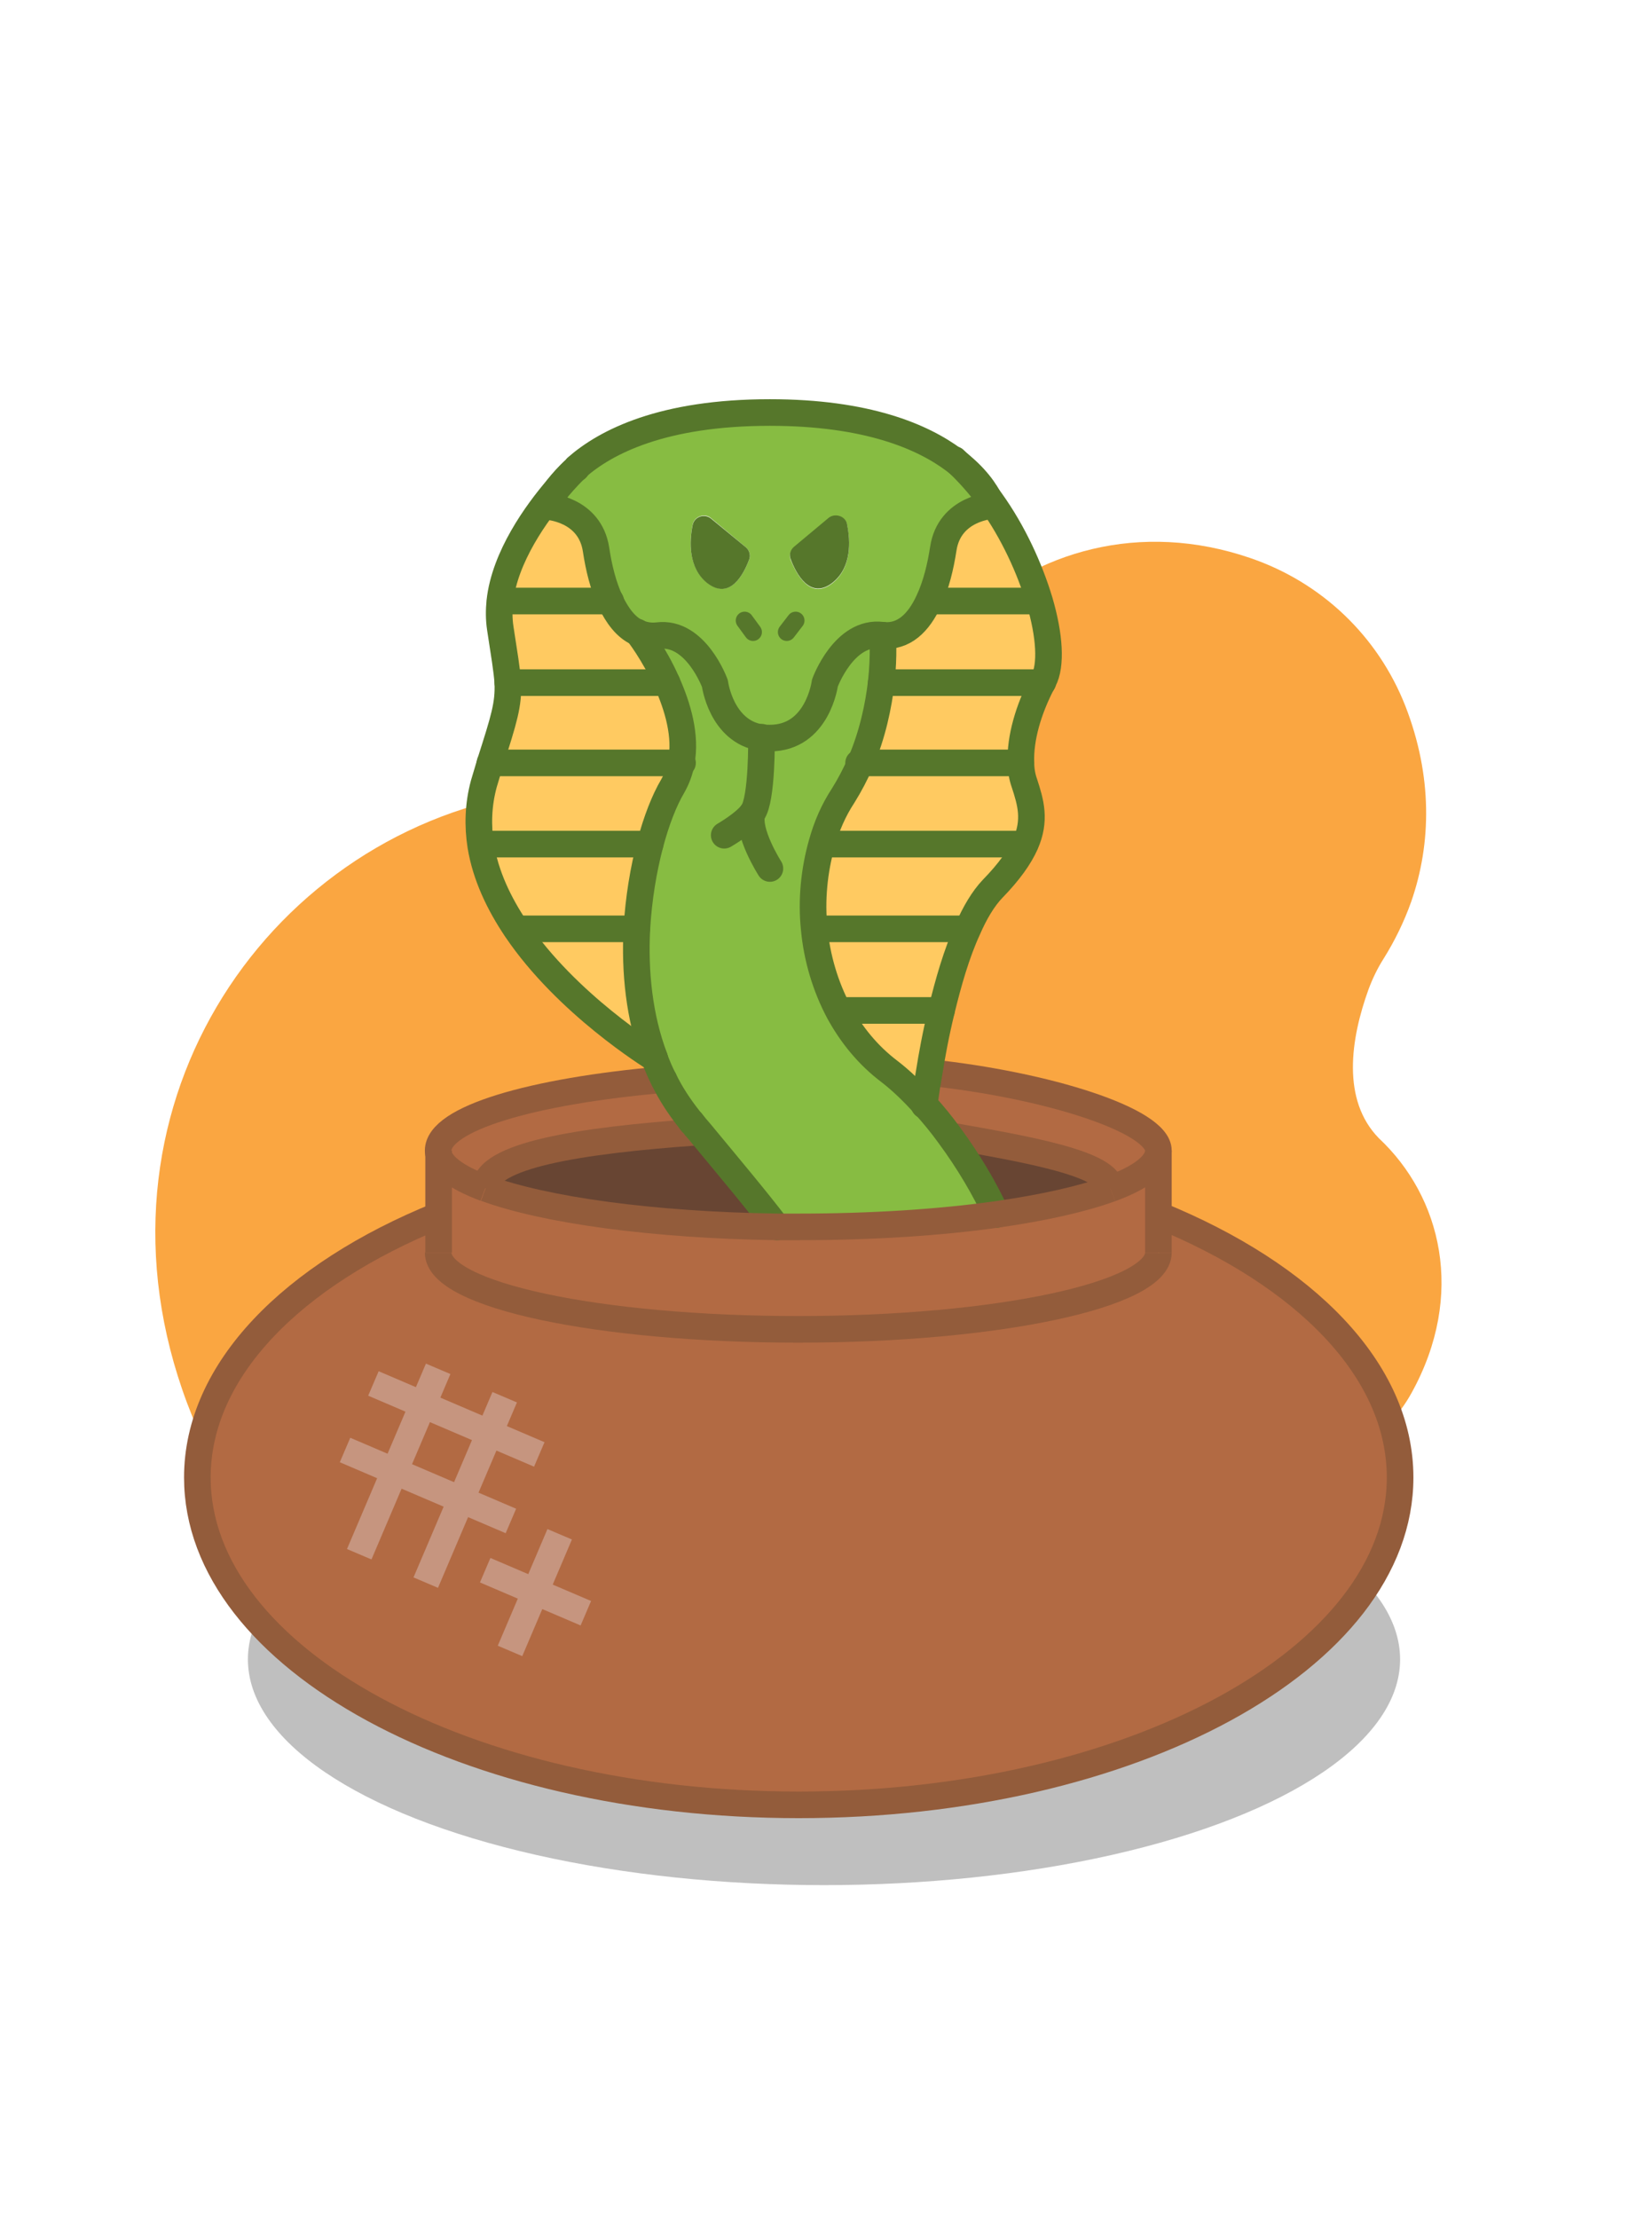 <?xml version="1.0" encoding="utf-8"?>
<!-- Generator: Adobe Illustrator 25.2.0, SVG Export Plug-In . SVG Version: 6.00 Build 0)  -->
<svg version="1.1" xmlns="http://www.w3.org/2000/svg" xmlns:xlink="http://www.w3.org/1999/xlink" x="0px" y="0px"
	 viewBox="0 0 372.5 500" style="enable-background:new 0 0 372.5 500;" xml:space="preserve">
<style type="text/css">
	.st0{fill:#084D93;}
	.st1{fill:#0D8EFF;}
	.st2{opacity:0.25;}
	.st3{fill:#FAA641;}
	.st4{fill:#FFFFFF;stroke:#989898;stroke-width:6;stroke-linecap:round;stroke-linejoin:round;stroke-miterlimit:10;}
	.st5{fill:#E83E63;stroke:#FFFFFF;stroke-width:6;stroke-miterlimit:10;}
	.st6{fill:#E4AF37;stroke:#FFFFFF;stroke-width:6;stroke-miterlimit:10;}
	.st7{fill:none;stroke:#FFFFFF;stroke-width:6;stroke-linecap:round;stroke-linejoin:round;stroke-miterlimit:10;}
	.st8{fill:#989898;}
	.st9{fill:#333333;}
	.st10{fill:#C02C54;}
	.st11{fill:#E83E63;}
	.st12{fill:#9B3347;}
	.st13{fill:none;stroke:#9B3347;stroke-width:6;stroke-linecap:round;stroke-linejoin:round;stroke-miterlimit:10;}
	.st14{fill:#F4C362;stroke:#C3933A;stroke-width:6;stroke-miterlimit:10;}
	.st15{fill:#F4C362;}
	.st16{fill:#C3933A;}
	.st17{fill:none;stroke:#C3933A;stroke-width:6;stroke-linecap:round;stroke-linejoin:round;stroke-miterlimit:10;}
	.st18{fill:#935C3B;}
	.st19{fill:#D2C3A9;}
	.st20{fill:#060606;}
	.st21{fill:#3953A4;}
	.st22{fill:#EC2226;}
	.st23{fill:#B9509D;}
	.st24{fill:#6ABC45;}
	.st25{fill:#6ECBD9;}
	.st26{fill:#F0E818;}
	.st27{fill:#FFFFFF;}
	.st28{fill:none;stroke:#EEEEEE;stroke-width:6;stroke-linecap:round;stroke-miterlimit:10;}
	.st29{fill:none;stroke:#AAAAAA;stroke-width:10;stroke-linecap:round;stroke-miterlimit:10;}
	.st30{fill:none;stroke:#666667;stroke-width:15;stroke-linecap:round;stroke-miterlimit:10;}
	.st31{fill:#666667;}
	.st32{fill:#A89378;}
	.st33{fill:none;stroke:#FFFFFF;stroke-width:6;stroke-linecap:round;stroke-miterlimit:10;}
	.st34{fill:#666667;stroke:#FFFFFF;stroke-width:6;stroke-linecap:round;stroke-linejoin:round;stroke-miterlimit:10;}
	.st35{fill:none;stroke:#EA5213;stroke-width:6;stroke-linecap:round;stroke-linejoin:round;stroke-miterlimit:10;}
	.st36{fill:#935C3B;stroke:#B26A43;stroke-width:6;stroke-miterlimit:10;}
	.st37{fill:#666667;stroke:#FFFFFF;stroke-width:6;stroke-miterlimit:10;}
	.st38{fill:#CCBEAF;}
	.st39{fill:#111111;}
	.st40{fill:none;stroke:#704C39;stroke-width:6;stroke-miterlimit:10;}
	.st41{fill:#E83E63;stroke:#9B3347;stroke-width:6;stroke-miterlimit:10;}
	.st42{fill:none;stroke:#4557A6;stroke-width:6;stroke-linecap:round;stroke-linejoin:round;stroke-miterlimit:10;}
	.st43{fill:#FFFFFF;stroke:#BFC3D1;stroke-width:6;stroke-miterlimit:10;}
	.st44{fill:none;stroke:#333333;stroke-width:12;stroke-linecap:round;stroke-linejoin:round;stroke-miterlimit:10;}
	.st45{fill:#1DACDD;stroke:#337B9B;stroke-width:6;stroke-miterlimit:10;}
	.st46{fill:#BE4C2C;}
	.st47{fill:#FF977B;}
	.st48{fill:#D66D51;}
	.st49{fill:none;stroke:#BE4C2C;stroke-width:6;stroke-linecap:round;stroke-linejoin:round;stroke-miterlimit:10;}
	.st50{fill:#FFCA61;stroke:#E4AF37;stroke-width:6;stroke-linecap:round;stroke-linejoin:round;stroke-miterlimit:10;}
	.st51{fill:#666666;stroke:#333333;stroke-width:6;stroke-linecap:round;stroke-linejoin:round;stroke-miterlimit:10;}
	.st52{fill:#AAAAAA;stroke:#333333;stroke-width:6;stroke-linecap:round;stroke-linejoin:round;stroke-miterlimit:10;}
	.st53{fill:#EEEEEE;}
	.st54{fill:none;stroke:#333333;stroke-width:6;stroke-linecap:round;stroke-linejoin:round;stroke-miterlimit:10;}
	.st55{fill:#B26A43;stroke:#935C3B;stroke-width:6;stroke-linecap:round;stroke-linejoin:round;stroke-miterlimit:10;}
	.st56{fill:#AAAAAA;stroke:#666666;stroke-width:6;stroke-linecap:round;stroke-linejoin:round;stroke-miterlimit:10;}
	.st57{fill:#87BC42;stroke:#56772B;stroke-width:6;stroke-linecap:round;stroke-linejoin:round;stroke-miterlimit:10;}
	.st58{fill:#FFCA61;stroke:#333333;stroke-width:6;stroke-linecap:round;stroke-linejoin:round;stroke-miterlimit:10;}
	.st59{fill:#B26A43;}
	.st60{fill:#684533;}
	.st61{fill:#FFCA61;}
	.st62{fill:#87BC42;}
	.st63{fill:#56772B;}
	.st64{fill:none;stroke:#935C3B;stroke-width:6;stroke-miterlimit:10;}
	.st65{fill:none;stroke:#56772B;stroke-width:6;stroke-linecap:round;stroke-linejoin:round;stroke-miterlimit:10;}
	.st66{fill:none;stroke:#56772B;stroke-width:4;stroke-linecap:round;stroke-linejoin:round;stroke-miterlimit:10;}
	.st67{fill:none;stroke:#C6957F;stroke-width:6;stroke-miterlimit:10;}
</style>
<g id="Layer_1">
	<ellipse class="st2" cx="185.8" cy="374.1" rx="129.9" ry="50.9"/>
	<path class="st3" d="M310.9,256.6L310.9,256.6c-8.4-8.6-6.4-22.3-2.3-33.6c0.9-2.4,2-4.7,3.4-6.9c2.5-4,4.6-8.3,6.2-12.8
		c0,0,0,0,0,0l0,0c4.6-13.2,4.8-28.4-1.3-44.1c-6.2-15.8-18.9-27.9-35-33.4c-24.8-8.5-48.6-1.5-64.3,13.8l0,0c0,0,0,0,0,0
		c-2.7,2.6-5.1,5.5-7.2,8.5c-1.7,2.5-3.8,4.8-6.1,6.7c-14.8,11.8-35.7,18.2-53.7,21.5c-5.1,0.9-10.2,1.3-15.3,1.3c0,0-0.1,0-0.1,0
		c-7.7,0-15.3,0.9-22.5,2.5h0l0,0C54.8,193.4,16,257,44.7,322.5c9.2,21,26.1,37.4,47.2,46.4c36.9,15.6,73.1,9.9,99.8-8.4l0,0l0,0
		c4-2.8,7.8-5.8,11.4-9.1c2.3-2.1,4.7-4,7.2-5.7c14.2-9.5,34.4-19.2,53.1-14.5c0.8,0.2,1.6,0.5,2.4,0.7c0.5,0.2,1.1,0.3,1.6,0.5
		c0,0,0,0,0,0l0,0c11.7,3.4,25.3,2.3,39-6c5-3,9.1-7.3,11.9-12.4C330.5,291.9,325,269.8,310.9,256.6z"/>
	<g id="XMLID_6_">
		<g>
			<path class="st59" d="M261.2,273.9c33,13.5,54.4,34.9,54.4,59.1c0,40.8-60.7,73.8-135.6,73.8S44.5,373.9,44.5,333.1
				c0-24.2,21.4-45.7,54.4-59.1v8.4c0,9.5,36.3,17.3,81.2,17.3s81.2-7.7,81.2-17.3V273.9z"/>
			<path class="st59" d="M261.2,273.9v8.4c0,9.5-36.3,17.3-81.2,17.3s-81.2-7.7-81.2-17.3v-8.4v-14.5c0,3.1,3.8,6,10.6,8.5
				c13.2,4.9,37.6,8.4,65.8,8.7c1.6,0,3.2,0,4.8,0c16.5,0,31.8-1,44.6-2.8c10.6-1.5,19.4-3.5,25.7-5.8c6.9-2.5,10.8-5.5,10.8-8.6
				V273.9z"/>
			<path class="st59" d="M261.2,259.4c0,3.1-3.9,6.1-10.8,8.6c0-5.7-18.9-8.9-36.4-12c-1.8-2.4-3.7-4.8-5.6-6.9c0,0,0.3-2.9,1.1-7.3
				h0C236.1,244.7,261.2,252.7,261.2,259.4z"/>
			<path class="st60" d="M214,256c17.4,3.1,36.4,6.3,36.4,12c-6.3,2.3-15.2,4.3-25.7,5.8C222,268,218.2,261.7,214,256z"/>
			<path class="st61" d="M234.3,135.5c2.3,7.8,2.8,14.5,0.9,17.9c-0.1,0.1-0.1,0.3-0.2,0.4h-17.6h-18.8c0.7-6.3,0.3-10.7,0.3-10.7
				c4.9,0.6,8.3-2.9,10.5-7.7h0h6.5H234.3z"/>
			<path class="st61" d="M217.4,153.9h17.6c-3.2,6.1-5.2,12.6-4.9,18.1h-12.9h-23.4c2.9-6.5,4.2-13,4.7-18.1H217.4z"/>
			<path class="st61" d="M234.3,135.5H216h-6.5h0c1.6-3.6,2.7-7.8,3.3-11.8c1.4-9.2,11-9.7,11-9.7s-0.1-0.4-0.5-1.1
				C228.4,120.1,232.2,128.2,234.3,135.5z"/>
			<path class="st61" d="M231,176.6c1.4,4.2,2.6,8.2,0.2,13.7h-12.4h-33l-0.6-0.2c1.1-4,2.8-7.6,4.8-10.8c1.6-2.4,2.9-4.9,3.9-7.4
				h23.4h12.9C230.2,173.6,230.5,175.2,231,176.6z"/>
			<path class="st61" d="M218.7,190.3h12.4c-1.3,2.9-3.6,6.1-7.4,10.1c-2.1,2.2-4,5.4-5.6,9.1h-6h-26l-2.8,0.1
				c-0.6-6.7,0-13.3,1.7-19.3l0.6,0.2H218.7z"/>
			<path class="st62" d="M171.7,166.2c0.6,0.1,1.3,0.1,2,0.1c10.8,0,12.4-12.4,12.4-12.4s4.3-11.9,12.9-10.8c0,0,0.4,4.3-0.3,10.7
				c-0.6,5.1-1.9,11.6-4.7,18.1c-1.1,2.5-2.4,5-3.9,7.4c-2.1,3.2-3.7,6.8-4.8,10.8c-1.7,6-2.4,12.7-1.7,19.3
				c0.6,6.4,2.5,12.9,5.6,18.7c2.8,5.1,6.5,9.7,11.4,13.4c2.6,2,5.3,4.6,7.9,7.5c1.9,2.1,3.8,4.4,5.6,6.9
				c4.2,5.7,7.9,11.9,10.6,17.8c-12.8,1.8-28.1,2.8-44.6,2.8c-1.6,0-3.2,0-4.8,0c-4.4-5.9-10.2-12.8-17.4-21.4
				c-0.6-0.7-1.2-1.5-1.9-2.3c-0.2-0.3-0.4-0.5-0.6-0.8c-2.2-2.7-4.1-5.7-5.6-8.8h0c-0.8-1.6-1.5-3.2-2.1-4.8c0,0,0,0,0,0
				c-3.5-9.3-4.5-19.5-4-29.1c0.4-6.9,1.5-13.5,3-19.1c1.4-5.3,3.2-9.9,5.1-13.1c1-1.7,1.6-3.4,1.9-5.2c1.2-6.1-0.8-12.7-3.2-18.1
				c-3-6.6-6.7-11.4-6.7-11.4v0c1.3,0.6,2.9,0.9,4.6,0.7c8.6-1.1,12.9,10.8,12.9,10.8S162.6,164.9,171.7,166.2z"/>
			<path class="st62" d="M223.3,113c0.4,0.7,0.5,1.1,0.5,1.1s-9.6,0.5-11,9.7c-0.6,3.9-1.6,8.2-3.3,11.8c-2.2,4.8-5.6,8.3-10.5,7.7
				C190.3,142.1,186,154,186,154s-1.6,12.4-12.4,12.4c-0.7,0-1.3,0-2-0.1c-9-1.4-10.4-12.2-10.4-12.2s-4.3-11.9-12.9-10.8
				c-1.7,0.2-3.2-0.1-4.6-0.7c-2.6-1.2-4.5-3.8-6-6.9c-1.7-3.6-2.7-7.8-3.3-11.8c-1.4-9.2-11-9.7-11-9.7s0.6-1.7,2.3-4.1
				c2-2.3,3.5-3.9,4.1-4.4c0.1-0.1,0.1-0.1,0.1-0.1s0.1,0,0.1,0c6.6-5.8,19.4-12.4,43.6-12.4c21.8,0,34.4,5.4,41.5,10.7
				C218.1,106.5,220.9,109.6,223.3,113z M187.8,131.4c4.2-3.4,4-9.3,3.2-13.1c-0.4-1.8-2.6-2.6-4.1-1.4l-7.9,6.6
				c-0.8,0.7-1.1,1.8-0.7,2.8C179.6,129.4,182.7,135.5,187.8,131.4z M168.9,126.2c0.4-1,0.1-2.1-0.7-2.8l-7.9-6.6
				c-1.4-1.2-3.7-0.4-4.1,1.4c-0.8,3.9-1,9.7,3.2,13.1C164.6,135.5,167.7,129.4,168.9,126.2z"/>
			<path class="st61" d="M212.2,209.4h6c-2.4,5.5-4.4,12.1-5.9,18.3H190l-0.9,0.4c-3.2-5.8-5-12.3-5.6-18.7l2.8-0.1H212.2z"/>
			<path class="st61" d="M190,227.8h22.3c-1.2,5.2-2.1,10.2-2.8,14.1c-0.7,4.4-1.1,7.3-1.1,7.3c-2.6-2.9-5.3-5.5-7.9-7.5
				c-4.9-3.8-8.7-8.4-11.4-13.4L190,227.8z"/>
			<path class="st63" d="M191,118.2c0.8,3.9,1,9.7-3.2,13.1c-5.1,4.1-8.3-2-9.5-5.2c-0.4-1-0.1-2.1,0.7-2.8l7.9-6.6
				C188.4,115.6,190.7,116.4,191,118.2z"/>
			<path class="st63" d="M168.2,123.4c0.8,0.7,1.1,1.8,0.7,2.8c-1.2,3.2-4.3,9.3-9.5,5.2c-4.2-3.4-4-9.3-3.2-13.1
				c0.4-1.8,2.6-2.6,4.1-1.4L168.2,123.4z"/>
			<path class="st60" d="M157.8,255.2c7.2,8.7,13,15.6,17.4,21.4c-28.2-0.4-52.5-3.8-65.8-8.7C109.4,260.5,130.6,257.1,157.8,255.2z
				"/>
			<path class="st59" d="M155.9,252.9c0.6,0.8,1.2,1.5,1.9,2.3c-27.2,1.9-48.3,5.3-48.3,12.7c-6.7-2.5-10.6-5.4-10.6-8.5
				c0-7.2,21-13.4,50.8-16h0c1.5,3.1,3.4,6,5.6,8.8C155.5,252.4,155.7,252.7,155.9,252.9z"/>
			<path class="st61" d="M150.4,153.9c2.4,5.4,4.4,12,3.2,18.1h-21h-22.1c3.2-10,4.2-13.2,4-18.1H130H150.4z"/>
			<path class="st61" d="M132.6,172h21c-0.3,1.8-1,3.6-1.9,5.2c-1.9,3.2-3.7,7.8-5.1,13.1h-15.3H110l-1.7,0.3
				c-0.7-4.5-0.6-9.2,0.7-14c0.5-1.7,1-3.3,1.4-4.7h0H132.6z"/>
			<path class="st61" d="M150.4,153.9H130h-15.4c-0.2-2.9-0.8-6.4-1.7-12.3c-0.3-2-0.3-4-0.1-6h18.5h6.5c1.4,3.1,3.4,5.7,6,6.9v0
				C143.7,142.5,147.5,147.3,150.4,153.9z"/>
			<path class="st61" d="M131.3,190.3h15.3c-1.5,5.7-2.6,12.2-3,19.1h-16.1h-11.1c-3.9-5.8-6.9-12.1-8-18.8l1.7-0.3H131.3z"/>
			<path class="st61" d="M127.5,209.4h16.1c-0.5,9.6,0.5,19.9,4,29.1c-0.6-0.3-19.8-12.2-31.2-29.1H127.5z"/>
			<path class="st61" d="M137.7,135.5h-6.5h-18.5c1.1-10.1,8.3-20,13-25.5c-1.8,2.4-2.3,4.1-2.3,4.1s9.6,0.5,11,9.7
				C135.1,127.7,136.1,132,137.7,135.5z"/>
		</g>
		<g>
			<path class="st64" d="M214,256c17.4,3.1,36.4,6.3,36.4,12"/>
			<path class="st64" d="M109.4,267.9c0-7.4,21.1-10.8,48.3-12.7"/>
			<path class="st64" d="M109.4,267.9c-6.7-2.5-10.6-5.4-10.6-8.5c0-7.2,21-13.4,50.8-16"/>
			<path class="st64" d="M209.5,241.8c26.6,2.8,51.7,10.8,51.7,17.6c0,3.1-3.9,6.1-10.8,8.6"/>
			<path class="st65" d="M130,105.4c6.6-5.8,19.4-12.4,43.6-12.4c21.8,0,34.4,5.4,41.5,10.7c5,3.7,7.3,7.4,8.1,9.2
				c0.4,0.7,0.5,1.1,0.5,1.1s-9.6,0.5-11,9.7c-0.6,3.9-1.6,8.2-3.3,11.8c-2.2,4.8-5.6,8.3-10.5,7.7C190.3,142.1,186,154,186,154
				s-1.6,12.4-12.4,12.4c-0.7,0-1.3,0-2-0.1c-9-1.4-10.4-12.2-10.4-12.2s-4.3-11.9-12.9-10.8c-1.7,0.2-3.2-0.1-4.6-0.7
				c-2.6-1.2-4.5-3.8-6-6.9c-1.7-3.6-2.7-7.8-3.3-11.8c-1.4-9.2-11-9.7-11-9.7s0.6-1.7,2.3-4.1c1-1.3,2.3-2.8,4.1-4.4
				C129.9,105.6,129.9,105.5,130,105.4"/>
			<path class="st65" d="M199,143.2c0,0,0.4,4.3-0.3,10.7c-0.6,5.1-1.9,11.6-4.7,18.1c-1.1,2.5-2.4,5-3.9,7.4
				c-2.1,3.2-3.7,6.8-4.8,10.8c-1.7,6-2.4,12.7-1.7,19.3c0.6,6.4,2.5,12.9,5.6,18.7c2.8,5.1,6.5,9.7,11.4,13.4
				c2.6,2,5.3,4.6,7.9,7.5c1.9,2.1,3.8,4.4,5.6,6.9c4.2,5.7,7.9,11.9,10.6,17.8"/>
			<path class="st65" d="M155.9,252.9c0.6,0.8,1.2,1.5,1.9,2.3c7.2,8.7,13,15.6,17.4,21.4"/>
			<path class="st65" d="M149.7,243.4c1.5,3.1,3.4,6,5.6,8.8c0.2,0.3,0.4,0.5,0.6,0.8"/>
			<line class="st64" x1="149.7" y1="243.4" x2="149.7" y2="243.4"/>
			<path class="st65" d="M147.6,238.6c0.6,1.6,1.3,3.3,2.1,4.8"/>
			<path class="st65" d="M143.7,142.5c0,0,3.8,4.8,6.7,11.4c2.4,5.4,4.4,12,3.2,18.1c-0.3,1.8-1,3.6-1.9,5.2
				c-1.9,3.2-3.7,7.8-5.1,13.1c-1.5,5.7-2.6,12.2-3,19.1c-0.5,9.6,0.5,19.9,4,29.1"/>
			<path class="st65" d="M208.4,249.2c0,0,0.3-2.9,1.1-7.3c0.6-3.8,1.5-8.8,2.8-14.1c1.5-6.2,3.4-12.9,5.9-18.3
				c1.6-3.7,3.5-6.9,5.6-9.1c3.8-3.9,6.1-7.2,7.4-10.1c2.4-5.4,1.2-9.4-0.2-13.7c-0.5-1.4-0.8-3-0.8-4.7c-0.2-5.5,1.7-12,4.9-18.1
				c0.1-0.1,0.2-0.3,0.2-0.4c1.8-3.4,1.4-10.1-0.9-17.9c-2.2-7.3-5.9-15.5-11-22.6c-2.4-3.4-5.2-6.5-8.1-9.2c0,0-0.1-0.1-0.1-0.1"/>
			<path class="st65" d="M110.5,172c3.2-10,4.2-13.2,4-18.1c-0.2-2.9-0.8-6.4-1.7-12.3c-0.3-2-0.3-4-0.1-6c1.1-10.1,8.3-20,13-25.5
				c2-2.3,3.5-3.9,4.1-4.4c0.1-0.1,0.1-0.1,0.1-0.1s0.1,0,0.1,0"/>
			<path class="st65" d="M147.6,238.6C147.6,238.6,147.6,238.6,147.6,238.6c-0.6-0.4-19.8-12.2-31.2-29.1c-3.9-5.8-6.9-12.1-8-18.8
				c-0.7-4.5-0.6-9.2,0.7-14c0.5-1.7,1-3.3,1.4-4.7"/>
			<line class="st66" x1="177.4" y1="142.5" x2="179.4" y2="139.9"/>
			<line class="st66" x1="169.8" y1="142.5" x2="167.9" y2="139.9"/>
			<path class="st65" d="M171.7,166.2c0,0,0.2,14-2,17c-1.3,1.8-4.2,3.8-6.4,5.1"/>
			<path class="st65" d="M173.6,195.8c0,0-5.3-8.3-4-12.5"/>
			<path class="st64" d="M261.2,282.4c0,9.5-36.3,17.3-81.2,17.3s-81.2-7.7-81.2-17.3"/>
			<polyline class="st64" points="261.2,282.4 261.2,273.9 261.2,259.4 			"/>
			<polyline class="st64" points="98.9,259.4 98.9,273.9 98.9,282.4 			"/>
			<polyline class="st65" points="209.5,135.5 216,135.5 234.3,135.5 			"/>
			<polyline class="st65" points="112.8,135.5 131.3,135.5 137.7,135.5 			"/>
			<polyline class="st65" points="198.7,153.9 198.7,153.9 217.4,153.9 235.1,153.9 			"/>
			<polyline class="st65" points="114.5,153.9 130,153.9 150.4,153.9 			"/>
			<polyline class="st65" points="193.6,172 193.9,172 217.3,172 230.1,172 230.2,172 			"/>
			<polyline class="st65" points="110.5,172 110.5,172 132.6,172 153.6,172 153.9,172 			"/>
			<polyline class="st65" points="185.8,190.3 218.7,190.3 231.1,190.3 			"/>
			<polyline class="st65" points="110,190.3 131.3,190.3 146.6,190.3 			"/>
			<polyline class="st65" points="186.2,209.4 212.2,209.4 218.1,209.4 			"/>
			<polyline class="st65" points="116.4,209.4 127.5,209.4 143.6,209.4 143.6,209.4 			"/>
			<polyline class="st65" points="190,227.8 212.3,227.8 212.3,227.8 			"/>
			<path class="st64" d="M261.2,273.9C261.2,273.9,261.2,273.9,261.2,273.9c33.1,13.5,54.5,35,54.5,59.2
				c0,40.8-60.7,73.8-135.6,73.8S44.5,373.9,44.5,333.1c0-24.2,21.4-45.7,54.4-59.1c0.1,0,0.2-0.1,0.3-0.1"/>
			<path class="st64" d="M250.4,268c-6.3,2.3-15.2,4.3-25.7,5.8c-12.8,1.8-28.1,2.8-44.6,2.8c-1.6,0-3.2,0-4.8,0
				c-28.2-0.4-52.5-3.8-65.8-8.7"/>
		</g>
	</g>
	<g>
		<g>
			<line class="st67" x1="115.2" y1="342.9" x2="77.8" y2="326.9"/>
			<line class="st67" x1="121.6" y1="327.9" x2="84.2" y2="311.9"/>
		</g>
		<g>
			<line class="st67" x1="81" y1="350.4" x2="98.8" y2="308.6"/>
			<line class="st67" x1="96" y1="356.8" x2="113.8" y2="315"/>
		</g>
		<g>
			<line class="st67" x1="109.4" y1="354" x2="132.1" y2="363.7"/>
			<line class="st67" x1="126.2" y1="345.9" x2="115" y2="372.2"/>
		</g>
	</g>
</g>
<g id="Layer_2">
</g>
</svg>
